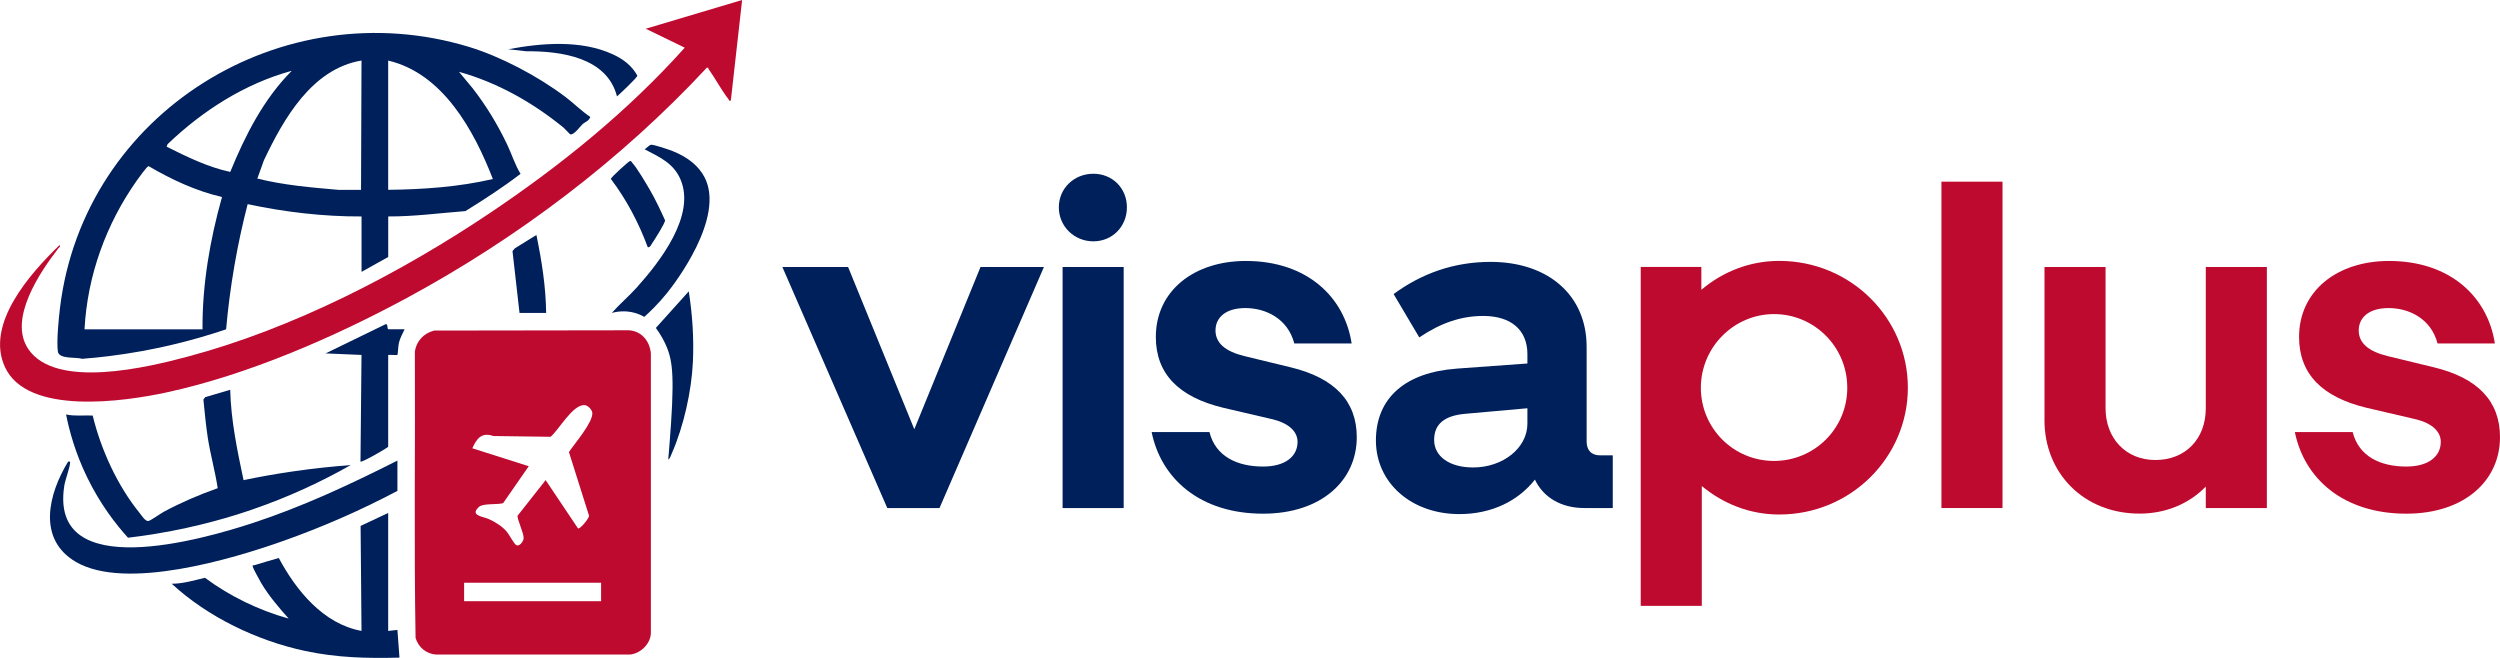 <?xml version="1.0" encoding="UTF-8"?>
<svg id="Layer_2" data-name="Layer 2" xmlns="http://www.w3.org/2000/svg" viewBox="0 0 779.72 205.18">
  <defs>
    <style>
      .cls-1 {
        fill: #bf0a30;
      }

      .cls-2 {
        fill: #00205b;
      }
    </style>
  </defs>
  <g id="Layer_1-2" data-name="Layer 1">
    <g>
      <g>
        <path class="cls-2" d="M190.82,97.59c2.47-2.79,5.36-5.22,7.84-7.99,7.18-8.01,18.44-22.45,13.55-33.71-2.2-5.07-6.57-6.91-11.15-9.33.56-.33,1.47-1.38,2.05-1.42.89-.05,5.55,1.53,6.66,1.97,5.07,2.03,8.22,4.85,9.95,8.14,6.59,12.55-9.38,33.3-11.64,36.09-2.77,3.44-5.4,5.94-7.13,7.49-.78-.45-1.76-.91-2.94-1.24-3.08-.87-5.77-.38-7.2,0Z"/>
        <path class="cls-2" d="M214.82,90.87c1.13,7.23,1.63,14.58,1.29,21.93-.42,9.22-2.88,20.16-6.58,28.61-.24.55-.59,1.67-1.11,1.93.07-.87.19-2.27.33-3.98,1.72-21.45,1.16-26.6-.97-31.51-.56-1.28-1.54-3.29-3.23-5.57,3.42-3.8,6.84-7.6,10.26-11.4Z"/>
        <path class="cls-2" d="M202.03,77.11c-2.81-7.59-6.62-14.85-11.51-21.3-.09-.4,5.53-5.48,5.93-5.57.47-.1.51.28.73.52,1.46,1.55,4.24,6.3,5.43,8.33,1.81,3.11,3.33,6.34,4.81,9.61.12.77-3.39,6.27-4.1,7.29-.33.48-.54,1.23-1.28,1.11Z"/>
        <path class="cls-2" d="M162.03,97.59l-2.19-19.29.75-.86,6.71-4.16c1.65,7.99,2.94,16.14,3.04,24.32h-8.32Z"/>
        <g>
          <path class="cls-2" d="M121.07,159.98v36.8l2.88-.32.64,8.64c-10.06.27-19.59.03-29.44-2.08-14.99-3.2-30.34-10.58-41.59-20.96,3.53,0,6.96-1.05,10.36-1.86,7.76,5.77,16.8,10.14,26.12,12.73-3.1-3.48-6.19-7.07-8.58-11.1-.41-.69-2.57-4.64-2.63-5.06-.09-.72.11-.37.48-.48,2.53-.8,5.1-1.51,7.64-2.26,5.39,10.1,13.9,20.59,25.8,22.74l-.28-32.75,8.6-4.04Z"/>
          <path class="cls-2" d="M123.95,143.66v9.44c-11.37,6.02-23.22,11.21-35.35,15.52-16.17,5.76-49.41,15.67-64.9,6.65-12.2-7.1-8.6-21.24-2.46-31.29.26.01.65-.13.64.16-.08,1.83-1.5,5.26-1.84,7.44-4.73,30.58,43.49,16.55,58.63,11.6,15.65-5.12,30.61-12.12,45.27-19.52Z"/>
          <path class="cls-2" d="M71.8,121.59c.23,9.5,2.2,18.89,4.16,28.16,4.87-1.02,10.05-1.95,15.52-2.74,6.29-.91,12.27-1.54,17.9-1.95-8.74,4.96-19.07,9.88-30.95,13.94-5.56,1.91-16.15,5.23-29.88,7.49-3.49.57-6.45.96-8.63,1.22-3.84-4.24-8.69-10.49-12.77-18.9-3.62-7.47-5.51-14.31-6.54-19.54,2.72.59,5.54.21,8.3.33,2.57,10.61,7.7,21.85,14.6,30.35.63.77,1.81,2.7,2.77,2.55.69-.11,3.83-2.36,4.82-2.89,5.4-2.9,11.02-5.31,16.8-7.35-.8-5.28-2.29-10.52-3.11-15.84-.6-3.91-.94-7.85-1.35-11.79l.55-.76,7.78-2.29Z"/>
          <path class="cls-2" d="M121.07,139.34c-.79.71-8.31,5-8.64,4.64l.32-33.28-11.2-.48,18.73-9.11c.86-.23.26,1.59.95,1.59h4.96c-.63,1.42-1.37,2.6-1.76,4.16-.23.89-.34,3.7-.48,3.84-.11.11-2.38-.08-2.88,0v28.64Z"/>
          <path class="cls-1" d="M135.39,103.1l60.73-.09c3.97.22,6.53,3.36,6.88,7.2v87.38c-.19,3.31-3.27,6.27-6.56,6.56h-60.5c-3.07-.27-5.44-2.26-6.33-5.19-.51-29.74-.07-59.59-.22-89.37.51-3.27,2.82-5.67,6-6.48ZM180.27,164.78c.57.41,3.48-3.11,3.44-3.94l-6.27-19.85c1.71-2.59,7.49-9.22,7.3-12.19-.06-.99-1.37-2.38-2.39-2.45-3.74-.25-8,7.68-10.63,9.88l-17.86-.24c-3.63-1.28-5.18.77-6.55,3.82l17.6,5.6-8,11.52c-1.76.53-6.25,0-7.5,1.14-3.09,2.79,1.31,3,3.14,3.86,2.02.95,3.98,2.14,5.45,3.83.81.93,2.15,3.59,2.89,4.16,1.03.8,2.4-1.08,2.43-2.09.04-1.58-2.11-6.04-1.89-6.99l8.75-11.1,10.08,15.04ZM187.47,181.74h-42.72v5.76h42.72v-5.76Z"/>
        </g>
        <g>
          <path class="cls-2" d="M112.75,67.51c-11.94.05-23.87-1.36-35.51-3.84-1.51,5.85-2.93,12.22-4.11,19.07-1.23,7.09-2.06,13.77-2.61,19.97-10.62,3.59-22.77,6.64-36.3,8.33-2.94.37-5.82.66-8.63.87-1.92-.64-7.21.22-7.55-2.31-.43-3.22.27-10.3.69-13.73C26.2,35.14,87.98-3.09,146.28,14.63c9.78,2.98,21.43,9.05,30.12,15.64,2.64,2,5.02,4.41,7.71,6.21-.41,1.3-1.72,1.59-2.4,2.23-.91.87-2.58,3.33-3.81,3.22-.15-.01-1.69-1.76-2.11-2.1-9.62-7.85-20.61-14.08-32.64-17.43l4.28,5.15c4.23,5.46,7.72,11.21,10.71,17.45,1.46,3.04,2.45,6.36,4.21,9.22-5.49,4.21-11.31,7.97-17.19,11.62-8.02.62-16.04,1.71-24.08,1.67v12.64l-8.32,4.64v-17.28ZM112.75,18.88c-15.47,2.58-24.29,18.16-30.45,31.14l-2.04,5.67c8.25,2.07,16.81,2.78,25.28,3.52h7.06s.15-40.33.15-40.33ZM121.07,18.88v40.32c10.9-.12,22.04-.89,32.65-3.37-5.89-15.16-15.56-32.91-32.65-36.94ZM91,22.08c-14.71,4.03-27.78,12.42-38.72,22.87l-.31.8c6.36,3.17,12.84,6.37,19.84,7.87,4.69-11.44,10.4-22.72,19.19-31.54ZM26.36,102.71h36.8c-.09-13.98,2.32-27.88,6.08-41.27-8.11-1.86-15.74-5.44-22.89-9.62-.5,0-3.1,3.68-3.61,4.39-9.63,13.59-15.5,29.76-16.38,46.5Z"/>
          <path class="cls-1" d="M231.46,0l-3.52,31.35c-.74.19-.53-.14-.73-.4-2.22-2.84-4.1-6.46-6.22-9.43-.16-.22.07-.55-.55-.4-26.75,28.76-59.02,53.16-93.59,71.83-22.71,12.26-49.59,23.96-74.87,29.43-13.17,2.85-43.35,7.29-50.41-7.83-6.3-13.5,7.95-29.37,16.97-38.08.54.34-.13.7-.32.95-5.76,7.45-15.74,22.13-9.38,31.47,8.59,12.62,37.21,5.66,49.61,2.36,32.95-8.76,66.36-26.01,94.55-44.95,22.01-14.79,42.85-31.65,60.56-51.43l-12.16-5.91L231.46,0Z"/>
          <path class="cls-2" d="M192.43,30.07c-3.11-12.23-17.59-14.17-28.32-14.08l-5.6-.63c10.4-1.96,22.65-2.97,32.53,1.54,3.28,1.5,5.96,3.49,7.74,6.67.09.55-5.46,5.72-6.35,6.5Z"/>
        </g>
      </g>
      <g>
        <path class="cls-2" d="M244.01,83.27h20.5l20.65,50.6,20.65-50.6h19.78l-32.57,75.18h-16.29l-32.72-75.18Z"/>
        <path class="cls-2" d="M330.24,64.66c0-5.96,4.8-10.47,10.76-10.47s10.47,4.51,10.47,10.47-4.51,10.61-10.47,10.61-10.76-4.65-10.76-10.61ZM350.46,158.45h-19.05v-75.18h19.05v75.18Z"/>
        <path class="cls-2" d="M359.18,134.75h18.03c1.89,7.56,8.58,10.76,16.72,10.76,6.98,0,10.76-3.2,10.76-7.71,0-3.05-2.47-5.67-7.56-6.98l-15.56-3.63c-13.96-3.34-21.08-10.62-21.08-22.1,0-14.4,11.92-23.7,28.06-23.7,19.19,0,30.83,11.34,33.01,25.74h-17.88c-2.04-7.85-9.02-11.05-15.27-11.05s-9.31,3.05-9.31,6.98,3.05,6.54,9.01,8l14.4,3.49c13.81,3.34,20.65,10.62,20.65,21.81,0,13.52-11.05,23.85-29.23,23.85-19.78,0-31.84-11.05-34.75-25.45Z"/>
        <path class="cls-2" d="M454.28,114.97l22.1-1.6v-2.91c0-7.42-4.94-11.92-13.81-11.92-6.83,0-13.23,2.18-19.92,6.69l-8-13.52c8.72-6.4,18.76-10.03,30.25-10.03,18.03,0,29.95,10.47,29.95,26.46v29.52c0,2.76,1.45,4.36,4.22,4.36h3.93v16.43h-8.87c-7.27,0-12.79-3.34-15.41-8.87-5.23,6.69-13.52,10.76-23.56,10.76-14.98,0-26.03-9.74-26.03-22.97s9.16-21.23,25.16-22.39ZM459.37,145.8c9.45,0,17.01-6.11,17.01-13.67v-4.8l-19.49,1.74c-6.4.58-9.6,3.2-9.6,8.14,0,5.23,4.94,8.58,12.07,8.58Z"/>
        <path class="cls-1" d="M530.63,83.27v7.12c6.69-5.67,15.12-9.02,24.28-9.02,22.39,0,40.13,17.89,40.13,39.55s-17.74,39.55-40.13,39.55c-9.16,0-17.45-3.34-24.14-8.87v37.37h-19.05v-105.71h18.9ZM553.31,143.76c12.5,0,22.83-10.03,22.83-22.83s-10.32-22.97-22.83-22.97-22.83,10.32-22.83,22.97,10.18,22.83,22.83,22.83Z"/>
        <path class="cls-1" d="M605.51,158.45V56.66h19.05v101.79h-19.05Z"/>
        <path class="cls-1" d="M637.65,83.27h19.05v44.06c0,9.31,6.25,16.14,15.56,16.14s15.7-6.54,15.7-16.14v-44.06h19.05v75.18h-19.05v-6.69c-5.23,5.38-12.51,8.43-20.65,8.43-17.59,0-29.66-12.8-29.66-29.08v-47.84Z"/>
        <path class="cls-1" d="M715.74,134.75h18.03c1.89,7.56,8.58,10.76,16.72,10.76,6.98,0,10.76-3.2,10.76-7.71,0-3.05-2.47-5.67-7.56-6.98l-15.56-3.63c-13.96-3.34-21.08-10.62-21.08-22.1,0-14.4,11.92-23.7,28.06-23.7,19.19,0,30.83,11.34,33.01,25.74h-17.88c-2.04-7.85-9.02-11.05-15.27-11.05s-9.31,3.05-9.31,6.98,3.05,6.54,9.02,8l14.39,3.49c13.81,3.34,20.65,10.62,20.65,21.81,0,13.52-11.05,23.85-29.23,23.85-19.77,0-31.84-11.05-34.75-25.45Z"/>
      </g>
    </g>
  </g>
</svg>